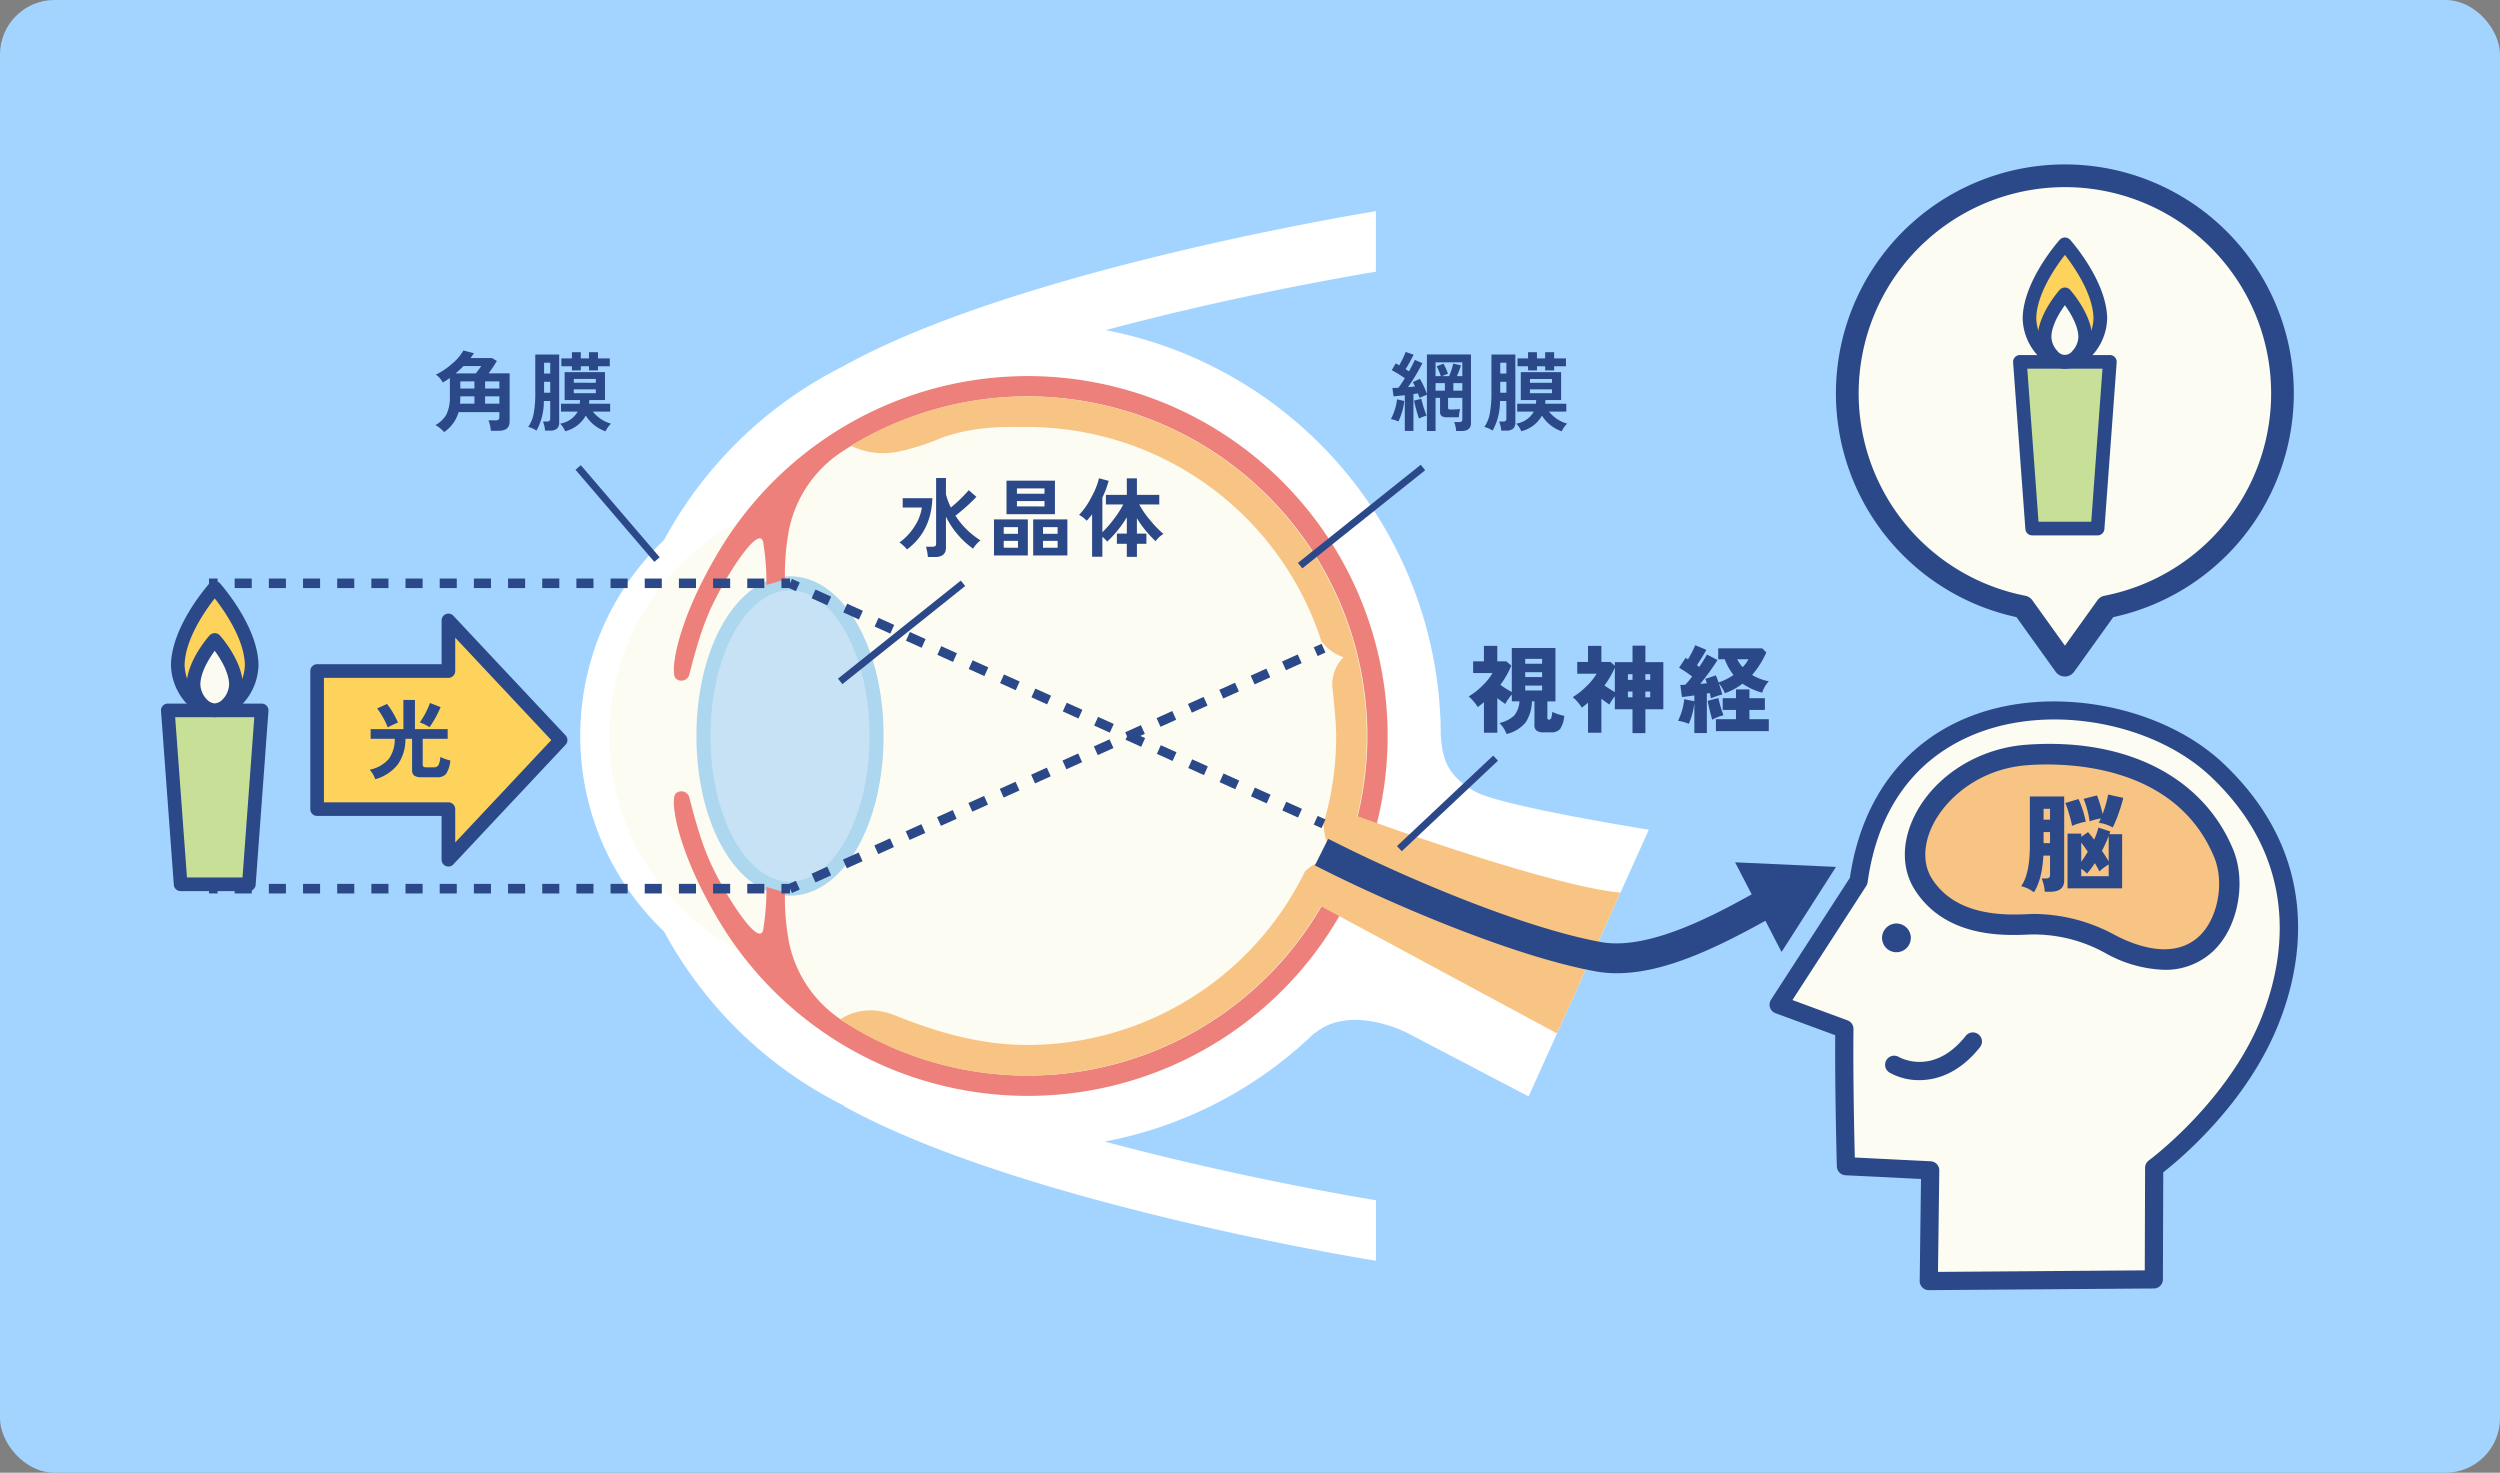 <svg xmlns="http://www.w3.org/2000/svg" width="550" height="324" viewBox="0 0 550 324">
  <rect x="0" y="0" width="550" height="324" fill="#808080" stroke="none"/>
  <g id="explain02" transform="translate(-16508 -6603)">
    <rect id="長方形_44469" data-name="長方形 44469" width="550" height="324" rx="12" transform="translate(16508 6603)" fill="#a3d4ff"/>
    <g id="アートワーク_298" data-name="アートワーク 298" transform="translate(16778.5 6763)">
      <g id="グループ_177084" data-name="グループ 177084" transform="translate(-235.078 -123.83)">
        <g id="グループ_177025" data-name="グループ 177025" transform="translate(0)">
          <path id="パス_359102" data-name="パス 359102" d="M289.241,138.044c-6.826-3.683-7.34-8.153-7.692-12.353,0-1.009-.022-2.012-.055-3.013.024-.454.055-.717.055-.717l-.075.188a90.884,90.884,0,0,0-73.655-85.69l.015,0C238.9,28.14,267.28,23.607,267.28,23.607V10.29S189,22.793,150.143,44.368l.017,0A91.251,91.251,0,0,0,110.673,82.63a59.5,59.5,0,0,0,0,86.134,91.251,91.251,0,0,0,39.756,38.4l-.278-.039C189,228.7,267.288,241.2,267.288,241.2V227.884s-28.381-4.532-59.446-12.849l-.317-.043a90.624,90.624,0,0,0,46.322-23.984l-.075.187c7.917-6.637,20.36-.144,20.36-.144l26.737,13.988,26.45-58.674S295.185,141.252,289.241,138.044Z" fill="#fff"/>
        </g>
        <g id="グループ_177026" data-name="グループ 177026" transform="translate(0)">
          <path id="パス_359103" data-name="パス 359103" d="M191.346,48.782a76.778,76.778,0,0,0-58.763,27.285,53.317,53.317,0,0,0,0,99.358A76.958,76.958,0,1,0,191.346,48.782Z" fill="#fdfcf3"/>
        </g>
        <g id="グループ_177027" data-name="グループ 177027" transform="translate(0)">
          <ellipse id="楕円形_48619" data-name="楕円形 48619" cx="19.047" cy="33.592" rx="19.047" ry="33.592" transform="translate(119.332 92.154)" fill="#c6e2f4"/>
          <path id="パス_359104" data-name="パス 359104" d="M138.379,160.884c-11.547,0-20.593-15.435-20.593-35.138s9.046-35.138,20.593-35.138,20.593,15.434,20.593,35.138S149.926,160.884,138.379,160.884Zm0-67.184c-9.65,0-17.5,14.376-17.5,32.046s7.851,32.046,17.5,32.046,17.5-14.376,17.5-32.046S148.029,93.7,138.379,93.7Z" fill="#add7ef"/>
        </g>
        <g id="グループ_177028" data-name="グループ 177028" transform="translate(0)">
          <path id="パス_359105" data-name="パス 359105" d="M265.4,125.746a74.719,74.719,0,0,1-115.373,62.68,26.993,26.993,0,0,1-11.833-17.119,53.448,53.448,0,0,1-.934-11.138l-4.068-1.206a54.2,54.2,0,0,1-.72,9.45c-.774,3.4-6.23-4.57-9.287-10.213-2.645-4.88-4.268-8.353-6.993-19.068a1.821,1.821,0,0,0-3.014-.673c-1.268,1.677.559,13.705,10.892,30.088a79.177,79.177,0,1,0,0-85.6c-10.333,16.383-12.16,28.411-10.892,30.088a1.821,1.821,0,0,0,3.014-.674c2.725-10.714,4.348-14.187,6.993-19.068,3.057-5.642,8.513-13.617,9.287-10.212a54.2,54.2,0,0,1,.72,9.45l4.068-1.207a53.454,53.454,0,0,1,.934-11.138,27,27,0,0,1,11.833-17.119A74.72,74.72,0,0,1,265.4,125.746Z" fill="#ed807a"/>
        </g>
        <g id="グループ_177029" data-name="グループ 177029" transform="translate(0)">
          <path id="パス_359106" data-name="パス 359106" d="M263.177,143.361l0,0A74.73,74.73,0,0,0,151.756,61.893a16.358,16.358,0,0,0,10.887,1.2,49.188,49.188,0,0,0,9.15-2.984c7.759-2.636,13.678-2.337,18.765-2.337a68,68,0,0,1,64.689,47.036,9.982,9.982,0,0,0,4.89,3.62,8.528,8.528,0,0,0-2.43,6.689s.827,7.014.827,10.63a67.991,67.991,0,0,1-2.785,19.319,15.2,15.2,0,0,0,2.5,7.7c-4.757.491-6.538,2.7-6.664,2.955a67.977,67.977,0,0,1-61.028,38c-10.394,0-20.014-2.856-29.052-6.5-7.286-2.94-12.089.9-12.089.9A74.741,74.741,0,0,0,254.7,164.08c.171-.286.332-.579.5-.867l51.922,27.968L321.083,160.2C305.078,158.735,263.177,143.361,263.177,143.361Z" fill="#f8c484"/>
        </g>
        <g id="グループ_177033" data-name="グループ 177033" transform="translate(0)">
          <g id="グループ_177030" data-name="グループ 177030">
            <rect id="長方形_44470" data-name="長方形 44470" width="1.889" height="2.1" transform="translate(136.49 91.104)" fill="#2b4989"/>
          </g>
          <g id="グループ_177031" data-name="グループ 177031">
            <path id="パス_359107" data-name="パス 359107" d="M132.732,93.2h-3.759V91.1h3.759Zm-7.518,0h-3.759V91.1h3.759Zm-7.518,0h-3.759V91.1H117.7Zm-7.518,0H106.42V91.1h3.758Zm-7.517,0H98.9V91.1h3.76Zm-7.518,0H91.384V91.1h3.759Zm-7.518,0H83.866V91.1h3.759Zm-7.518,0H76.348V91.1h3.759Zm-7.518,0H68.831V91.1h3.758Zm-7.517,0H61.313V91.1h3.759Zm-7.518,0H53.795V91.1h3.759Zm-7.518,0H46.277V91.1h3.759Zm-7.517,0H38.76V91.1h3.759ZM35,93.2H31.242V91.1H35Zm-7.518,0H23.724V91.1h3.759Zm-7.518,0H16.207V91.1h3.758Z" fill="#2b4989"/>
          </g>
          <g id="グループ_177032" data-name="グループ 177032">
            <rect id="長方形_44471" data-name="長方形 44471" width="1.889" height="2.1" transform="translate(10.559 91.104)" fill="#2b4989"/>
          </g>
        </g>
        <g id="グループ_177037" data-name="グループ 177037" transform="translate(0)">
          <g id="グループ_177034" data-name="グループ 177034">
            <rect id="長方形_44472" data-name="長方形 44472" width="2.1" height="1.889" transform="translate(253.596 145.246) rotate(-65.728)" fill="#2b4989"/>
          </g>
          <g id="グループ_177035" data-name="グループ 177035">
            <path id="パス_359108" data-name="パス 359108" d="M250.143,143.689l-3.452-1.556.863-1.914,3.452,1.556Zm-6.9-3.112-3.452-1.556.863-1.915,3.453,1.557Zm-6.9-3.113-3.453-1.556.864-1.914,3.452,1.556Zm-6.9-3.112-3.452-1.557.863-1.914,3.453,1.557Zm-6.9-3.113-3.452-1.556.864-1.914,3.452,1.556Zm-6.9-3.113-3.452-1.556.863-1.914,3.452,1.556Zm-6.9-3.112-3.452-1.557.863-1.914,3.453,1.557Zm-6.9-3.113-3.453-1.557.864-1.914,3.452,1.557Zm-6.9-3.113-3.452-1.556.863-1.914,3.452,1.556Zm-6.9-3.113-3.453-1.556.863-1.914,3.453,1.556Zm-6.9-3.112-3.453-1.557.863-1.914,3.453,1.557Zm-6.9-3.113-3.452-1.556.863-1.915,3.452,1.557Zm-6.9-3.113-3.452-1.556.863-1.914,3.452,1.556Zm-6.9-3.112-3.453-1.557.864-1.914,3.452,1.557Zm-6.9-3.113-3.452-1.556.863-1.914,3.452,1.556ZM146.573,97l-3.452-1.557.863-1.914,3.453,1.556Z" fill="#2b4989"/>
          </g>
          <g id="グループ_177036" data-name="グループ 177036">
            <rect id="長方形_44473" data-name="長方形 44473" width="2.101" height="1.888" transform="translate(137.947 93.111) rotate(-65.741)" fill="#2b4989"/>
          </g>
        </g>
        <g id="グループ_177041" data-name="グループ 177041" transform="translate(0)">
          <g id="グループ_177038" data-name="グループ 177038">
            <rect id="長方形_44474" data-name="長方形 44474" width="1.888" height="2.101" transform="translate(137.947 158.38) rotate(-24.265)" fill="#2b4989"/>
          </g>
          <g id="グループ_177039" data-name="グループ 177039">
            <path id="パス_359109" data-name="パス 359109" d="M143.984,157.962l-.863-1.914,3.452-1.556.864,1.914Zm6.905-3.112-.863-1.914,3.452-1.557.863,1.914Zm6.9-3.113-.863-1.914,3.452-1.556.863,1.914Zm6.9-3.112-.863-1.915,3.453-1.556.863,1.914Zm6.9-3.113-.863-1.914,3.452-1.556.863,1.914Zm6.9-3.113-.863-1.914,3.452-1.556.863,1.914Zm6.9-3.112-.864-1.914L188,135.816l.863,1.914Zm6.9-3.113-.863-1.914,3.452-1.556.864,1.914Zm6.9-3.112-.864-1.915,3.453-1.556.863,1.914Zm6.9-3.113-.864-1.914,3.452-1.556.864,1.914Zm6.9-3.113-.863-1.914,3.452-1.556.863,1.914Zm6.9-3.112-.864-1.914,3.453-1.557.863,1.914Zm6.9-3.113-.863-1.914,3.452-1.556.864,1.914Zm6.9-3.113-.863-1.914,3.452-1.556.863,1.914Zm6.9-3.112-.863-1.914,3.452-1.557.863,1.914Zm6.9-3.113-.863-1.914,3.453-1.556.863,1.914Z" fill="#2b4989"/>
          </g>
          <g id="グループ_177040" data-name="グループ 177040">
            <rect id="長方形_44475" data-name="長方形 44475" width="1.889" height="2.1" transform="translate(253.596 106.246) rotate(-24.276)" fill="#2b4989"/>
          </g>
        </g>
        <g id="グループ_177045" data-name="グループ 177045" transform="translate(0)">
          <g id="グループ_177042" data-name="グループ 177042">
            <rect id="長方形_44476" data-name="長方形 44476" width="1.889" height="2.1" transform="translate(136.49 158.288)" fill="#2b4989"/>
          </g>
          <g id="グループ_177043" data-name="グループ 177043">
            <path id="パス_359110" data-name="パス 359110" d="M132.732,160.388h-3.759v-2.1h3.759Zm-7.518,0h-3.759v-2.1h3.759Zm-7.518,0h-3.759v-2.1H117.7Zm-7.518,0H106.42v-2.1h3.758Zm-7.517,0H98.9v-2.1h3.76Zm-7.518,0H91.384v-2.1h3.759Zm-7.518,0H83.866v-2.1h3.759Zm-7.518,0H76.348v-2.1h3.759Zm-7.518,0H68.831v-2.1h3.758Zm-7.517,0H61.313v-2.1h3.759Zm-7.518,0H53.795v-2.1h3.759Zm-7.518,0H46.277v-2.1h3.759Zm-7.517,0H38.76v-2.1h3.759Zm-7.518,0H31.242v-2.1H35Zm-7.518,0H23.724v-2.1h3.759Zm-7.518,0H16.207v-2.1h3.758Z" fill="#2b4989"/>
          </g>
          <g id="グループ_177044" data-name="グループ 177044">
            <rect id="長方形_44477" data-name="長方形 44477" width="1.889" height="2.1" transform="translate(10.559 158.288)" fill="#2b4989"/>
          </g>
        </g>
        <g id="グループ_177046" data-name="グループ 177046" transform="translate(0)">
          <path id="パス_359111" data-name="パス 359111" d="M11.82,158.372h7.505l2.814-38.255H1.5l2.814,38.255Z" fill="#c8df98"/>
          <path id="パス_359112" data-name="パス 359112" d="M19.325,159.873H4.315a1.5,1.5,0,0,1-1.5-1.391L0,120.227a1.5,1.5,0,0,1,1.5-1.61H22.139a1.5,1.5,0,0,1,1.5,1.61l-2.814,38.255A1.5,1.5,0,0,1,19.325,159.873Zm-13.617-3H17.931l2.594-35.256H3.114Z" fill="#2b4989"/>
        </g>
        <g id="グループ_177047" data-name="グループ 177047" transform="translate(0)">
          <path id="パス_359113" data-name="パス 359113" d="M11.82,120.117c4.49,0,8.244-5.595,8.13-10.084-.206-8.081-8.13-16.914-8.13-16.914s-7.925,8.833-8.131,16.914C3.575,114.522,7.329,120.117,11.82,120.117Z" fill="#fdd35c"/>
          <path id="パス_359114" data-name="パス 359114" d="M11.819,121.617a8.5,8.5,0,0,1-6-2.8A12.9,12.9,0,0,1,2.19,110c.217-8.536,8.174-17.5,8.513-17.878a1.549,1.549,0,0,1,2.233,0c.338.378,8.3,9.342,8.514,17.878a12.9,12.9,0,0,1-3.635,8.825A8.5,8.5,0,0,1,11.819,121.617Zm0-26.139c-2.11,2.692-6.486,8.938-6.63,14.593a9.893,9.893,0,0,0,2.784,6.655,5.559,5.559,0,0,0,3.846,1.891,5.561,5.561,0,0,0,3.848-1.891,9.9,9.9,0,0,0,2.784-6.655C18.307,104.416,13.93,98.17,11.819,95.478Z" fill="#2b4989"/>
        </g>
        <g id="グループ_177048" data-name="グループ 177048" transform="translate(0)">
          <path id="パス_359115" data-name="パス 359115" d="M11.82,120.08c2.574,0,4.726-3.207,4.661-5.781-.118-4.633-4.661-9.7-4.661-9.7s-4.544,5.064-4.662,9.7C7.093,116.873,9.245,120.08,11.82,120.08Z" fill="#fcfbf2"/>
          <path id="パス_359116" data-name="パス 359116" d="M11.819,121.58a5.5,5.5,0,0,1-3.9-1.8,7.948,7.948,0,0,1-2.265-5.522c.13-5.127,4.844-10.437,5.044-10.66a1.549,1.549,0,0,1,2.233,0c.2.223,4.914,5.533,5.045,10.66a7.953,7.953,0,0,1-2.266,5.522A5.5,5.5,0,0,1,11.819,121.58Zm0-14.568c-1.245,1.7-3.093,4.656-3.161,7.325a4.994,4.994,0,0,0,1.414,3.352,2.657,2.657,0,0,0,1.747.891,2.659,2.659,0,0,0,1.748-.891,5,5,0,0,0,1.415-3.352C14.914,111.668,13.065,108.71,11.819,107.012Z" fill="#2b4989"/>
        </g>
        <g id="グループ_177052" data-name="グループ 177052" transform="translate(0)">
          <g id="グループ_177049" data-name="グループ 177049">
            <path id="パス_359117" data-name="パス 359117" d="M320.3,177.94a26.265,26.265,0,0,1-4.8-.427c-18.89-3.511-45.8-15.367-58.714-21.819l-2.932-1.465,2.928-5.862,2.931,1.464c12.614,6.3,38.81,17.861,56.984,21.238,11.055,2.057,26.664-6.756,35.992-12.019l2.854-1.611,3.22,5.708-2.853,1.61C343.975,171.491,331.5,177.94,320.3,177.94Z" fill="#2b4989"/>
          </g>
          <g id="グループ_177051" data-name="グループ 177051">
            <g id="グループ_177050" data-name="グループ 177050">
              <path id="パス_359118" data-name="パス 359118" d="M356.521,173.265l11.972-18.714L346.3,153.537Z" fill="#2b4989"/>
            </g>
          </g>
        </g>
        <g id="グループ_177053" data-name="グループ 177053" transform="translate(0)">
          <path id="パス_359119" data-name="パス 359119" d="M87.914,126.649,63.227,100.33v11.127H34.345v30.384H63.227v11.127Z" fill="#fdd35c"/>
          <path id="パス_359120" data-name="パス 359120" d="M63.227,154.468a1.5,1.5,0,0,1-1.5-1.5v-9.627H34.345a1.5,1.5,0,0,1-1.5-1.5V111.457a1.5,1.5,0,0,1,1.5-1.5H61.728V100.33A1.5,1.5,0,0,1,64.322,99.3l24.686,26.319a1.5,1.5,0,0,1,0,2.052l-24.686,26.32A1.5,1.5,0,0,1,63.227,154.468ZM35.845,140.341H63.228a1.5,1.5,0,0,1,1.5,1.5v7.335l21.129-22.527L64.728,104.122v7.335a1.5,1.5,0,0,1-1.5,1.5H35.845Z" fill="#2b4989"/>
        </g>
        <g id="グループ_177055" data-name="グループ 177055" transform="translate(0)">
          <g id="グループ_177054" data-name="グループ 177054">
            <path id="パス_359121" data-name="パス 359121" d="M63.655,131.138a6.5,6.5,0,0,1-.931,2.945,2.515,2.515,0,0,1-2.052.741H57.366a2.883,2.883,0,0,1-1.643-.352,1.392,1.392,0,0,1-.485-1.206v-6.9H53.775a9.661,9.661,0,0,1-1.634,5.586,9.484,9.484,0,0,1-5.015,3.306,5.846,5.846,0,0,0-1.217-2.091,7.536,7.536,0,0,0,4.219-2.394,7.354,7.354,0,0,0,1.292-4.407h-5.3v-2.128h7.2v-6.423h2.546v6.423h7.2v2.128H57.575v5.737q0,.532.7.533h1.729a1.113,1.113,0,0,0,1.036-.485,4.556,4.556,0,0,0,.408-1.8A9.135,9.135,0,0,0,63.655,131.138ZM52.141,122.8a17.493,17.493,0,0,0-2.261,1.064,17.089,17.089,0,0,0-2.336-4.179l2.185-.989A19.793,19.793,0,0,1,52.141,122.8Zm9.367-3.4a22.932,22.932,0,0,1-2.432,4.408,10.107,10.107,0,0,0-2.147-1.045,17.9,17.9,0,0,0,2.242-4.276Z" fill="#2b4989"/>
          </g>
        </g>
        <g id="グループ_177056" data-name="グループ 177056" transform="translate(0)">
          <rect id="長方形_44478" data-name="長方形 44478" width="1.547" height="26.666" transform="translate(91.189 67.181) rotate(-40.572)" fill="#2b4989"/>
        </g>
        <g id="グループ_177057" data-name="グループ 177057" transform="translate(0)">
          <rect id="長方形_44479" data-name="長方形 44479" width="34.582" height="1.546" transform="translate(250.122 87.659) rotate(-38.615)" fill="#2b4989"/>
        </g>
        <g id="グループ_177058" data-name="グループ 177058" transform="translate(0)">
          <rect id="長方形_44480" data-name="長方形 44480" width="34.582" height="1.546" transform="translate(148.932 113.136) rotate(-38.615)" fill="#2b4989"/>
        </g>
        <g id="グループ_177059" data-name="グループ 177059" transform="translate(0)">
          <rect id="長方形_44481" data-name="長方形 44481" width="29.06" height="1.546" transform="translate(271.909 149.972) rotate(-43.26)" fill="#2b4989"/>
        </g>
        <g id="グループ_177060" data-name="グループ 177060" transform="translate(0)">
          <path id="パス_359122" data-name="パス 359122" d="M452.456,133.352c-21.081-20.074-72.627-21.273-78.983,24.3l-17.6,27.2,14.465,5.334c-.154,12.427.342,30.2.342,30.2l18.54.919-.316,24.353,49.51-.366.078-24.55s15.026-10.962,23.427-27.751C468.8,179.25,474.631,154.468,452.456,133.352Z" fill="#fdfcf3"/>
          <path id="パス_359123" data-name="パス 359123" d="M388.909,247.661a2,2,0,0,1-2-2.026l.291-22.425-16.614-.824a2,2,0,0,1-1.9-1.942c-.005-.171-.459-16.644-.358-28.868l-13.142-4.846a2,2,0,0,1-.988-2.963l17.357-26.832c2.626-17.874,12.574-30.678,28.05-36.077,17.787-6.205,41.1-1.456,54.23,11.045,25,23.8,15.235,51.279,9.877,61.986-7.49,14.967-19.9,25.266-23.218,27.85l-.075,23.563a2,2,0,0,1-1.985,1.993l-49.51.366Zm-16.273-29.178,16.688.828a2,2,0,0,1,1.9,2.023l-.289,22.312,45.489-.336.072-22.572a2,2,0,0,1,.82-1.609c.147-.107,14.745-10.9,22.818-27.03,4.96-9.911,14.006-35.336-9.059-57.3-12.119-11.541-33.681-15.911-50.153-10.165-9.987,3.484-22.512,12.088-25.469,33.294a2.017,2.017,0,0,1-.3.81l-16.238,25.1,12.121,4.47a2,2,0,0,1,1.308,1.9C372.22,200.123,372.516,213.61,372.636,218.483Z" fill="#2b4989"/>
        </g>
        <g id="グループ_177061" data-name="グループ 177061" transform="translate(0)">
          <ellipse id="楕円形_48620" data-name="楕円形 48620" cx="3.175" cy="3.168" rx="3.175" ry="3.168" transform="translate(378.189 167.495) rotate(-8.446)" fill="#2b4989"/>
        </g>
        <g id="グループ_177062" data-name="グループ 177062" transform="translate(0)">
          <path id="パス_359124" data-name="パス 359124" d="M386.829,201.461a13.185,13.185,0,0,1-6.564-1.667,2,2,0,0,1,2.034-3.444c.333.192,7.683,4.256,14.719-4.6a2,2,0,1,1,3.131,2.488C395.747,199.779,390.846,201.461,386.829,201.461Z" fill="#2b4989"/>
        </g>
        <g id="グループ_177063" data-name="グループ 177063" transform="translate(0)">
          <path id="パス_359125" data-name="パス 359125" d="M411.094,167.176c-6.036.276-17.4.456-23.328-8.746-6.479-10.066,4.55-27.145,22.685-28.5,25.022-1.875,38.386,9.75,43.315,21.593,2.679,6.435.976,15.408-3.8,19.893-5.36,5.031-13.238,4.3-21.241.062A35.078,35.078,0,0,0,411.094,167.176Z" fill="#f8c484"/>
          <path id="パス_359126" data-name="パス 359126" d="M440.734,177.192a28.347,28.347,0,0,1-13.064-3.73,32.443,32.443,0,0,0-16.473-4.039c-5.529.253-18.487.846-25.323-9.775-2.95-4.583-2.977-10.553-.077-16.378,4.323-8.679,13.934-14.8,24.486-15.588,21.855-1.639,38.891,6.949,45.56,22.972,3.025,7.266,1.078,17.314-4.339,22.4A15.272,15.272,0,0,1,440.734,177.192ZM412.273,164.9a37.626,37.626,0,0,1,17.5,4.587c4.524,2.4,12.962,5.622,18.648.285,4.094-3.842,5.589-11.8,3.265-17.388-8.723-20.958-33.639-20.766-41.07-20.214-10.938.82-18.037,7.573-20.793,13.107-2.177,4.37-2.238,8.721-.168,11.936,5.433,8.442,16.574,7.934,21.334,7.716h0C411.377,164.911,411.8,164.9,412.273,164.9Z" fill="#2b4989"/>
        </g>
        <g id="グループ_177066" data-name="グループ 177066" transform="translate(0)">
          <g id="グループ_177064" data-name="グループ 177064">
            <path id="パス_359127" data-name="パス 359127" d="M76.7,56.571q0,2.032-2.45,2.033H72.556a7.484,7.484,0,0,0-.513-2.3h1.652q.743,0,.742-.646V54.5H65.468a7.926,7.926,0,0,1-3.192,4.389,6.547,6.547,0,0,0-1.9-1.539,6.374,6.374,0,0,0,2.355-2.223A8.477,8.477,0,0,0,63.549,51V46.976a12.792,12.792,0,0,1-1.558,1.007,4.756,4.756,0,0,0-1.519-1.729A15.423,15.423,0,0,0,64,43.879a10.856,10.856,0,0,0,2.536-2.945l2.3.608q-.324.5-.742,1.064h4.731l1.064.627a25.751,25.751,0,0,1-1.823,2.736H76.7Zm-6.251-12.2H66.532a20.331,20.331,0,0,1-1.71,1.6H69.25Q70.123,44.867,70.446,44.373Zm-1.5,8.265V51.023h-3.1q0,.855-.076,1.615Zm0-3.325V47.736h-3.1v1.577Zm5.492,0V47.736H71.3v1.577Zm0,3.325V51.023H71.3v1.615Z" fill="#2b4989"/>
          </g>
          <g id="グループ_177065" data-name="グループ 177065">
            <path id="パス_359128" data-name="パス 359128" d="M87.6,56.723a1.8,1.8,0,0,1-.485,1.415,2.413,2.413,0,0,1-1.606.428H84.487a6.692,6.692,0,0,0-.456-2h.893q.7,0,.7-.608V52.049H84.221a13.126,13.126,0,0,1-1.614,6.517,6.179,6.179,0,0,0-1.825-.817A7.406,7.406,0,0,0,81.989,54.8a24.8,24.8,0,0,0,.351-4.655V41.827H87.6ZM85.628,46.007V43.632h-1.35v2.375Zm0,4.218V47.831h-1.35v2.394ZM99,57.027a5.878,5.878,0,0,0-1.2,1.691,8.3,8.3,0,0,1-4.351-3.458A7.1,7.1,0,0,1,88.915,58.7a5.833,5.833,0,0,0-1.1-1.672,5.383,5.383,0,0,0,3.857-2.641H88V52.657h4.123a5.767,5.767,0,0,0,.057-.817H88.8V45.7h8.873V51.84H94.215c0,.279-.012.551-.038.817h4.637v1.729h-3.8A7.634,7.634,0,0,0,99,57.027Zm-.266-12.616h-2.6v.912H94.158v-.912h-1.8v.912H90.4v-.912H88.079V42.682H90.4V41.314h1.957v1.368h1.8V41.314h1.976v1.368h2.6ZM95.659,48.04V47.2H90.815v.836Zm0,2.3v-.855H90.815v.855Z" fill="#2b4989"/>
          </g>
        </g>
        <g id="グループ_177069" data-name="グループ 177069" transform="translate(0)">
          <g id="グループ_177067" data-name="グループ 177067">
            <path id="パス_359129" data-name="パス 359129" d="M273.523,52.049a14.354,14.354,0,0,1-1.292,4.5,7.35,7.35,0,0,0-1.653-.512,12.594,12.594,0,0,0,1.349-4.352ZM288.191,56.9q0,1.748-2.09,1.748h-1.159a7.372,7.372,0,0,0-.437-1.957h1.121q.664,0,.665-.552V51.365h-3.135v2.128a.5.5,0,0,0,.057.285c.063.1.234.152.513.152q.607,0,2.071-.1a12.414,12.414,0,0,0-.285,1.805h-2.527a2.151,2.151,0,0,1-1.235-.265,1.159,1.159,0,0,1-.361-.989V51.365H280.4v7.278h-1.9V50.681a15.358,15.358,0,0,0-1.634.7,8.658,8.658,0,0,0-.342-1.007q-.456.077-.988.152v8.114h-1.9V50.776q-1.444.153-2.47.247L270.9,49.18q.531,0,1.33-.037a21.652,21.652,0,0,0,1.406-2.11,27.978,27.978,0,0,0-2.869-1.766l.874-1.5q.342.19.76.437a19.343,19.343,0,0,0,1.425-2.945l1.748.608q-.818,1.653-1.767,3.192.4.248.741.475.893-1.6,1.292-2.527l1.672.723a42.562,42.562,0,0,1-3.173,5.262q.836-.057,1.539-.133-.248-.55-.475-.95l1.539-.74A18.021,18.021,0,0,1,278.5,50.51v-8.7h9.69Zm-9.766-1.635a8.59,8.59,0,0,0-1.672.646,31.949,31.949,0,0,1-1.083-3.951l1.6-.4A25,25,0,0,0,278.425,55.26Zm7.866-8.683V43.538H280.4v3.039h1.159a15.184,15.184,0,0,0-.912-2.166l1.5-.57a12.226,12.226,0,0,1,.988,2.223,12.808,12.808,0,0,0-1.273.513h1.52a13.979,13.979,0,0,0,.893-2.755l1.71.38a17.9,17.9,0,0,1-.893,2.375Zm-3.838,3.193V48.116H280.4V49.77Zm3.838,0V48.116h-1.976V49.77Z" fill="#2b4989"/>
          </g>
          <g id="グループ_177068" data-name="グループ 177068">
            <path id="パス_359130" data-name="パス 359130" d="M297.957,56.723a1.808,1.808,0,0,1-.484,1.416,2.417,2.417,0,0,1-1.606.427h-1.026a6.738,6.738,0,0,0-.456-2h.893q.7,0,.7-.608V52.049h-1.406a13.129,13.129,0,0,1-1.615,6.517,6.181,6.181,0,0,0-1.824-.816,7.416,7.416,0,0,0,1.206-2.946,24.7,24.7,0,0,0,.352-4.655V41.827h5.263Zm-1.976-10.716V43.632h-1.349v2.375Zm0,4.219V47.832h-1.349v2.394Zm13.376,6.8a5.874,5.874,0,0,0-1.2,1.691,8.294,8.294,0,0,1-4.351-3.458,7.1,7.1,0,0,1-4.541,3.439,5.84,5.84,0,0,0-1.1-1.672,5.38,5.38,0,0,0,3.857-2.641h-3.667V52.657h4.123a5.758,5.758,0,0,0,.057-.817h-3.382V45.7h8.873V51.84h-3.458c0,.279-.013.552-.038.817h4.636v1.729h-3.8A7.628,7.628,0,0,0,309.357,57.027Zm-.266-12.616h-2.6v.912h-1.976v-.912h-1.8v.912H300.75v-.912h-2.318V42.682h2.318V41.314h1.957v1.368h1.8V41.314h1.976v1.368h2.6Zm-3.078,3.63v-.836h-4.845v.836Zm0,2.3v-.855h-4.845v.855Z" fill="#2b4989"/>
          </g>
        </g>
        <g id="グループ_177071" data-name="グループ 177071" transform="translate(0)">
          <g id="グループ_177070" data-name="グループ 177070">
            <path id="パス_359131" data-name="パス 359131" d="M418.7,157.534q0,2.478-3.092,2.478h-1.18a9.807,9.807,0,0,0-.685-2.927h1.015q.827,0,.826-.754v-4.272h-1.463q-.283,5.262-2.077,8.071a7.751,7.751,0,0,0-2.809-1.345q1.912-2.667,1.912-8.945V139.054H418.7Zm-3.116-13.382v-2.384h-1.416v2.384Zm0,5.168v-2.43h-1.416v2.43Zm7.86-4.72a13.463,13.463,0,0,0-3,.921q-.165-.851-.613-2.432a25.653,25.653,0,0,0-.874-2.6l2.9-.873A23.823,23.823,0,0,1,423.447,144.6Zm8,14.657H419.435V147.22h3.021v.708l1.486-1.038q.543.59,1.346,1.652a15.222,15.222,0,0,0,.944-2.644l2.6.85q-.07.26-.189.613h2.809Zm-7.553-8.049q-.778-1.155-1.439-2v4.2Q423.164,152.437,423.895,151.208Zm4.6,5.382v-2.572a10.888,10.888,0,0,0-2.054,1.534q-.33-.708-.991-1.842a17.472,17.472,0,0,1-1.723,2.313,8.24,8.24,0,0,0-1.274-1.062v1.629Zm3.21-17.23a29.57,29.57,0,0,1-1.015,3.352,25.769,25.769,0,0,1-1.3,3.163,8.887,8.887,0,0,0-3.092-1.039q.211-.4.472-.944a13.092,13.092,0,0,0-2.479.637,19.655,19.655,0,0,0-1.321-4.956l2.95-.756a25.582,25.582,0,0,1,1.227,4.084,22.394,22.394,0,0,0,1.228-4.272Zm-3.21,14v-5.64a25.123,25.123,0,0,1-1.487,3.28Q427.932,152.365,428.5,153.356Z" fill="#2b4989"/>
          </g>
        </g>
        <g id="グループ_177075" data-name="グループ 177075" transform="translate(0)">
          <g id="グループ_177072" data-name="グループ 177072">
            <path id="パス_359132" data-name="パス 359132" d="M308.713,121.316a5.946,5.946,0,0,1-.923,2.909,2.541,2.541,0,0,1-2.016.725H304.24a2.674,2.674,0,0,1-1.6-.368,1.445,1.445,0,0,1-.483-1.228v-5.229h-.547a9.056,9.056,0,0,1-1.364,4.6,7.632,7.632,0,0,1-4.222,2.583,6.607,6.607,0,0,0-1.574-2.415,6.881,6.881,0,0,0,3.244-1.639,5.373,5.373,0,0,0,1.165-3.128h-1.679v-1.492a10.193,10.193,0,0,0-1.45,2.079q-1.006-.733-1.743-1.28v7.6h-2.94v-6.721q-.672.567-1.364,1.071a9.762,9.762,0,0,0-2-2.33,15.531,15.531,0,0,0,2.982-2.331,12.628,12.628,0,0,0,2.268-2.814h-4.263v-2.583h2.373v-3.4h2.94v3.4h1.995l1.093.945a19.809,19.809,0,0,1-2.415,4.221,25.184,25.184,0,0,0,2.52,1.6v-9.7h9.6v11.74H305v3.632q0,.4.378.4a.493.493,0,0,0,.451-.336,4.786,4.786,0,0,0,.241-1.385A11.165,11.165,0,0,0,308.713,121.316Zm-4.872-11.465v-1.072h-3.716v1.072Zm0,2.94v-1.072h-3.716v1.072Zm0,1.869h-3.716v1.07h3.716Z" fill="#2b4989"/>
          </g>
          <g id="グループ_177073" data-name="グループ 177073">
            <path id="パス_359133" data-name="パス 359133" d="M330.512,119.868h-3.948v5.25h-2.835v-5.25h-3.885v-2.835a11.35,11.35,0,0,0-1.218,1.805q-1.008-.733-1.744-1.28v7.476h-2.94v-6.595q-.672.567-1.364,1.071a9.939,9.939,0,0,0-1.995-2.309,16.368,16.368,0,0,0,2.982-2.352,12.978,12.978,0,0,0,2.268-2.793h-4.264v-2.6h2.373v-3.529h2.94v3.529h2l.966.84v-.8h3.885v-3.613h2.835v3.613h3.948Zm-10.668-3.781v-5.376a20.534,20.534,0,0,1-2.289,3.928Q318.6,115.374,319.844,116.087Zm3.885-2.688v-1.238h-1.008V113.4Zm0,3.823v-1.261h-1.008v1.261Zm3.9-5.061h-1.07V113.4h1.07Zm0,5.061v-1.261h-1.07v1.261Z" fill="#2b4989"/>
          </g>
          <g id="グループ_177074" data-name="グループ 177074">
            <path id="パス_359134" data-name="パス 359134" d="M353.716,113.714a6.329,6.329,0,0,0-1.449,2.5,13.715,13.715,0,0,1-4.326-1.974,14.579,14.579,0,0,1-3.885,2.1,8.765,8.765,0,0,0-1.323-2.163q.5,1.471.735,2.436a15.2,15.2,0,0,0-2.478.862q-.084-.462-.273-1.177l-.63.105V125.1h-2.751v-6.6a15.975,15.975,0,0,1-1.218,4.579,9.026,9.026,0,0,0-2.373-.672,13.856,13.856,0,0,0,1.365-4.767l2.226.462v-1.282q-1.68.253-2.73.358l-.357-2.667c.308,0,.665-.008,1.071-.021a18.26,18.26,0,0,0,1.533-1.827,27.235,27.235,0,0,0-2.877-1.933l1.428-2.163a4.333,4.333,0,0,1,.525.315,21.92,21.92,0,0,0,1.6-3.108l2.457,1.03q-1.239,2.141-2.079,3.381.273.189.5.356a31.889,31.889,0,0,0,1.7-2.709l2.331,1.2a54.772,54.772,0,0,1-3.8,5.25q.777-.063,1.449-.126a6.381,6.381,0,0,0-.357-.966l2.331-.776q.273.609.609,1.553a13.252,13.252,0,0,0,3.276-1.637,13.388,13.388,0,0,1-1.932-3.466h-1.428v-2.394h9.7l.882.9a19.629,19.629,0,0,1-3.129,4.956A11.622,11.622,0,0,0,353.716,113.714Zm-9.975,7.476a9.451,9.451,0,0,0-2.478.987q-.714-2.582-1.008-4.157l2.373-.63A27.118,27.118,0,0,0,343.741,121.19Zm9.975,3.486H342.082v-2.625h4.41v-2.036h-2.919v-2.583h2.919V115.5h2.961v1.932h3.4v2.583h-3.4v2.036h4.263Zm-4.473-15.813h-2.478a8.153,8.153,0,0,0,1.2,1.743A8.018,8.018,0,0,0,349.243,108.863Z" fill="#2b4989"/>
          </g>
        </g>
        <g id="グループ_177079" data-name="グループ 177079" transform="translate(0)">
          <g id="グループ_177076" data-name="グループ 177076">
            <path id="パス_359135" data-name="パス 359135" d="M169.705,73.437q-.267,7.3-5.586,11.267a8.318,8.318,0,0,0-1.653-1.539,12.378,12.378,0,0,0,3.325-3.553,10.244,10.244,0,0,0,1.6-4.123h-4.218V73.437Zm10.583,9.272a7.056,7.056,0,0,0-1.634,1.824,18.788,18.788,0,0,1-5.966-7.049v6.84q0,2.052-2.432,2.052h-1.539a12,12,0,0,0-.418-2.261h1.463q.761,0,.76-.627v-14.5h2.166v3.591a14.912,14.912,0,0,0,1.083,2.907A33.017,33.017,0,0,0,177.7,71.67l1.691,1.463a39.8,39.8,0,0,1-4.617,4.142A17.632,17.632,0,0,0,180.288,82.709Z" fill="#2b4989"/>
          </g>
          <g id="グループ_177077" data-name="グループ 177077">
            <path id="パス_359136" data-name="パス 359136" d="M190.7,86.034h-7.448V78.092H190.7Zm-2.166-4.769V79.8H185.4v1.463Zm0,3.059v-1.5H185.4v1.5Zm8.132-7.372H186.007V69.58h10.659Zm-2.3-4.5V71.271h-6.061v1.178Zm0,2.793V74.064h-6.061v1.178ZM199.4,86.034h-7.524V78.092H199.4Zm-2.147-4.769V79.8h-3.21v1.463Zm0,3.059v-1.5h-3.21v1.5Z" fill="#2b4989"/>
          </g>
          <g id="グループ_177078" data-name="グループ 177078">
            <path id="パス_359137" data-name="パス 359137" d="M220.549,81.3a5.29,5.29,0,0,0-1.729,1.6,24.219,24.219,0,0,1-4.123-5.054v3.382h2.09v2.242H214.7v2.869h-2.223V83.469h-2.185V81.227h2.185V77.636a24.368,24.368,0,0,1-4.313,5.339A7.679,7.679,0,0,0,207.1,81.93v4.389h-2.261V76.99a15.844,15.844,0,0,1-1.2,1.406,5.6,5.6,0,0,0-1.672-1.292,15.37,15.37,0,0,0,2.7-3.876,16.216,16.216,0,0,0,1.691-4.18l2.128.57a20.06,20.06,0,0,1-1.387,3.667v7.638a23.263,23.263,0,0,0,2.489-2.85,20.788,20.788,0,0,0,2.109-3.268h-3.819V72.7h4.6V69.067H214.7V72.7h4.921v2.109H215.21a19.561,19.561,0,0,0,2.527,3.61A22,22,0,0,0,220.549,81.3Z" fill="#2b4989"/>
          </g>
        </g>
        <g id="グループ_177080" data-name="グループ 177080" transform="translate(0)">
          <path id="パス_359138" data-name="パス 359138" d="M466.724,50.368a47.868,47.868,0,1,0-57.06,46.978l9.192,12.816,9.191-12.816A47.879,47.879,0,0,0,466.724,50.368Z" fill="#fdfcf3"/>
          <path id="パス_359139" data-name="パス 359139" d="M418.856,112.662a2.5,2.5,0,0,1-2.032-1.043L408.2,99.6a50.368,50.368,0,1,1,21.3,0l-8.621,12.021A2.5,2.5,0,0,1,418.856,112.662ZM418.856,5a45.368,45.368,0,0,0-8.714,89.892,2.5,2.5,0,0,1,1.554,1l7.16,9.984,7.16-9.984a2.5,2.5,0,0,1,1.554-1A45.368,45.368,0,0,0,418.856,5Z" fill="#2b4989"/>
        </g>
        <g id="グループ_177081" data-name="グループ 177081" transform="translate(0)">
          <path id="パス_359140" data-name="パス 359140" d="M418.856,80.114h7.2l2.7-36.676H408.962l2.7,36.676Z" fill="#c8df98"/>
          <path id="パス_359141" data-name="パス 359141" d="M426.051,81.614H411.66a1.5,1.5,0,0,1-1.5-1.39l-2.7-36.676a1.5,1.5,0,0,1,1.5-1.61h19.787a1.5,1.5,0,0,1,1.5,1.61l-2.7,36.676A1.5,1.5,0,0,1,426.051,81.614Zm-13-3h11.6l2.478-33.676H410.576Z" fill="#2b4989"/>
        </g>
        <g id="グループ_177082" data-name="グループ 177082" transform="translate(0)">
          <path id="パス_359142" data-name="パス 359142" d="M418.856,43.438c4.305,0,7.9-5.364,7.8-9.668-.2-7.747-7.8-16.215-7.8-16.215s-7.6,8.468-7.795,16.215C410.951,38.074,414.551,43.438,418.856,43.438Z" fill="#fdd35c"/>
          <path id="パス_359143" data-name="パス 359143" d="M418.856,44.938a8.209,8.209,0,0,1-5.792-2.7,12.429,12.429,0,0,1-3.5-8.506c.209-8.206,7.853-16.816,8.178-17.179a1.549,1.549,0,0,1,2.233,0c.325.363,7.969,8.973,8.178,17.179a12.425,12.425,0,0,1-3.5,8.505A8.21,8.21,0,0,1,418.856,44.938Zm0-25.022c-2.038,2.608-6.159,8.531-6.3,13.892a9.424,9.424,0,0,0,2.652,6.336,4.6,4.6,0,0,0,7.288,0,9.423,9.423,0,0,0,2.651-6.335C425.015,28.447,420.893,22.524,418.856,19.916Z" fill="#2b4989"/>
        </g>
        <g id="グループ_177083" data-name="グループ 177083" transform="translate(0)">
          <path id="パス_359144" data-name="パス 359144" d="M418.856,43.4c2.468,0,4.531-3.076,4.469-5.543-.113-4.442-4.469-9.3-4.469-9.3s-4.356,4.854-4.469,9.3C414.324,40.327,416.388,43.4,418.856,43.4Z" fill="#fdfcf3"/>
          <path id="パス_359145" data-name="パス 359145" d="M418.856,44.9a5.339,5.339,0,0,1-3.779-1.741,7.688,7.688,0,0,1-2.19-5.34c.126-4.937,4.659-10.045,4.852-10.26a1.549,1.549,0,0,1,2.233,0c.193.215,4.726,5.323,4.852,10.26a7.688,7.688,0,0,1-2.19,5.34A5.335,5.335,0,0,1,418.856,44.9Zm0-13.928c-1.188,1.63-2.909,4.413-2.973,6.923a4.728,4.728,0,0,0,1.339,3.169,2.008,2.008,0,0,0,3.261,0,4.719,4.719,0,0,0,1.339-3.169C421.765,35.521,420.141,32.746,418.859,30.975Z" fill="#2b4989"/>
        </g>
      </g>
    </g>
  </g>
</svg>

